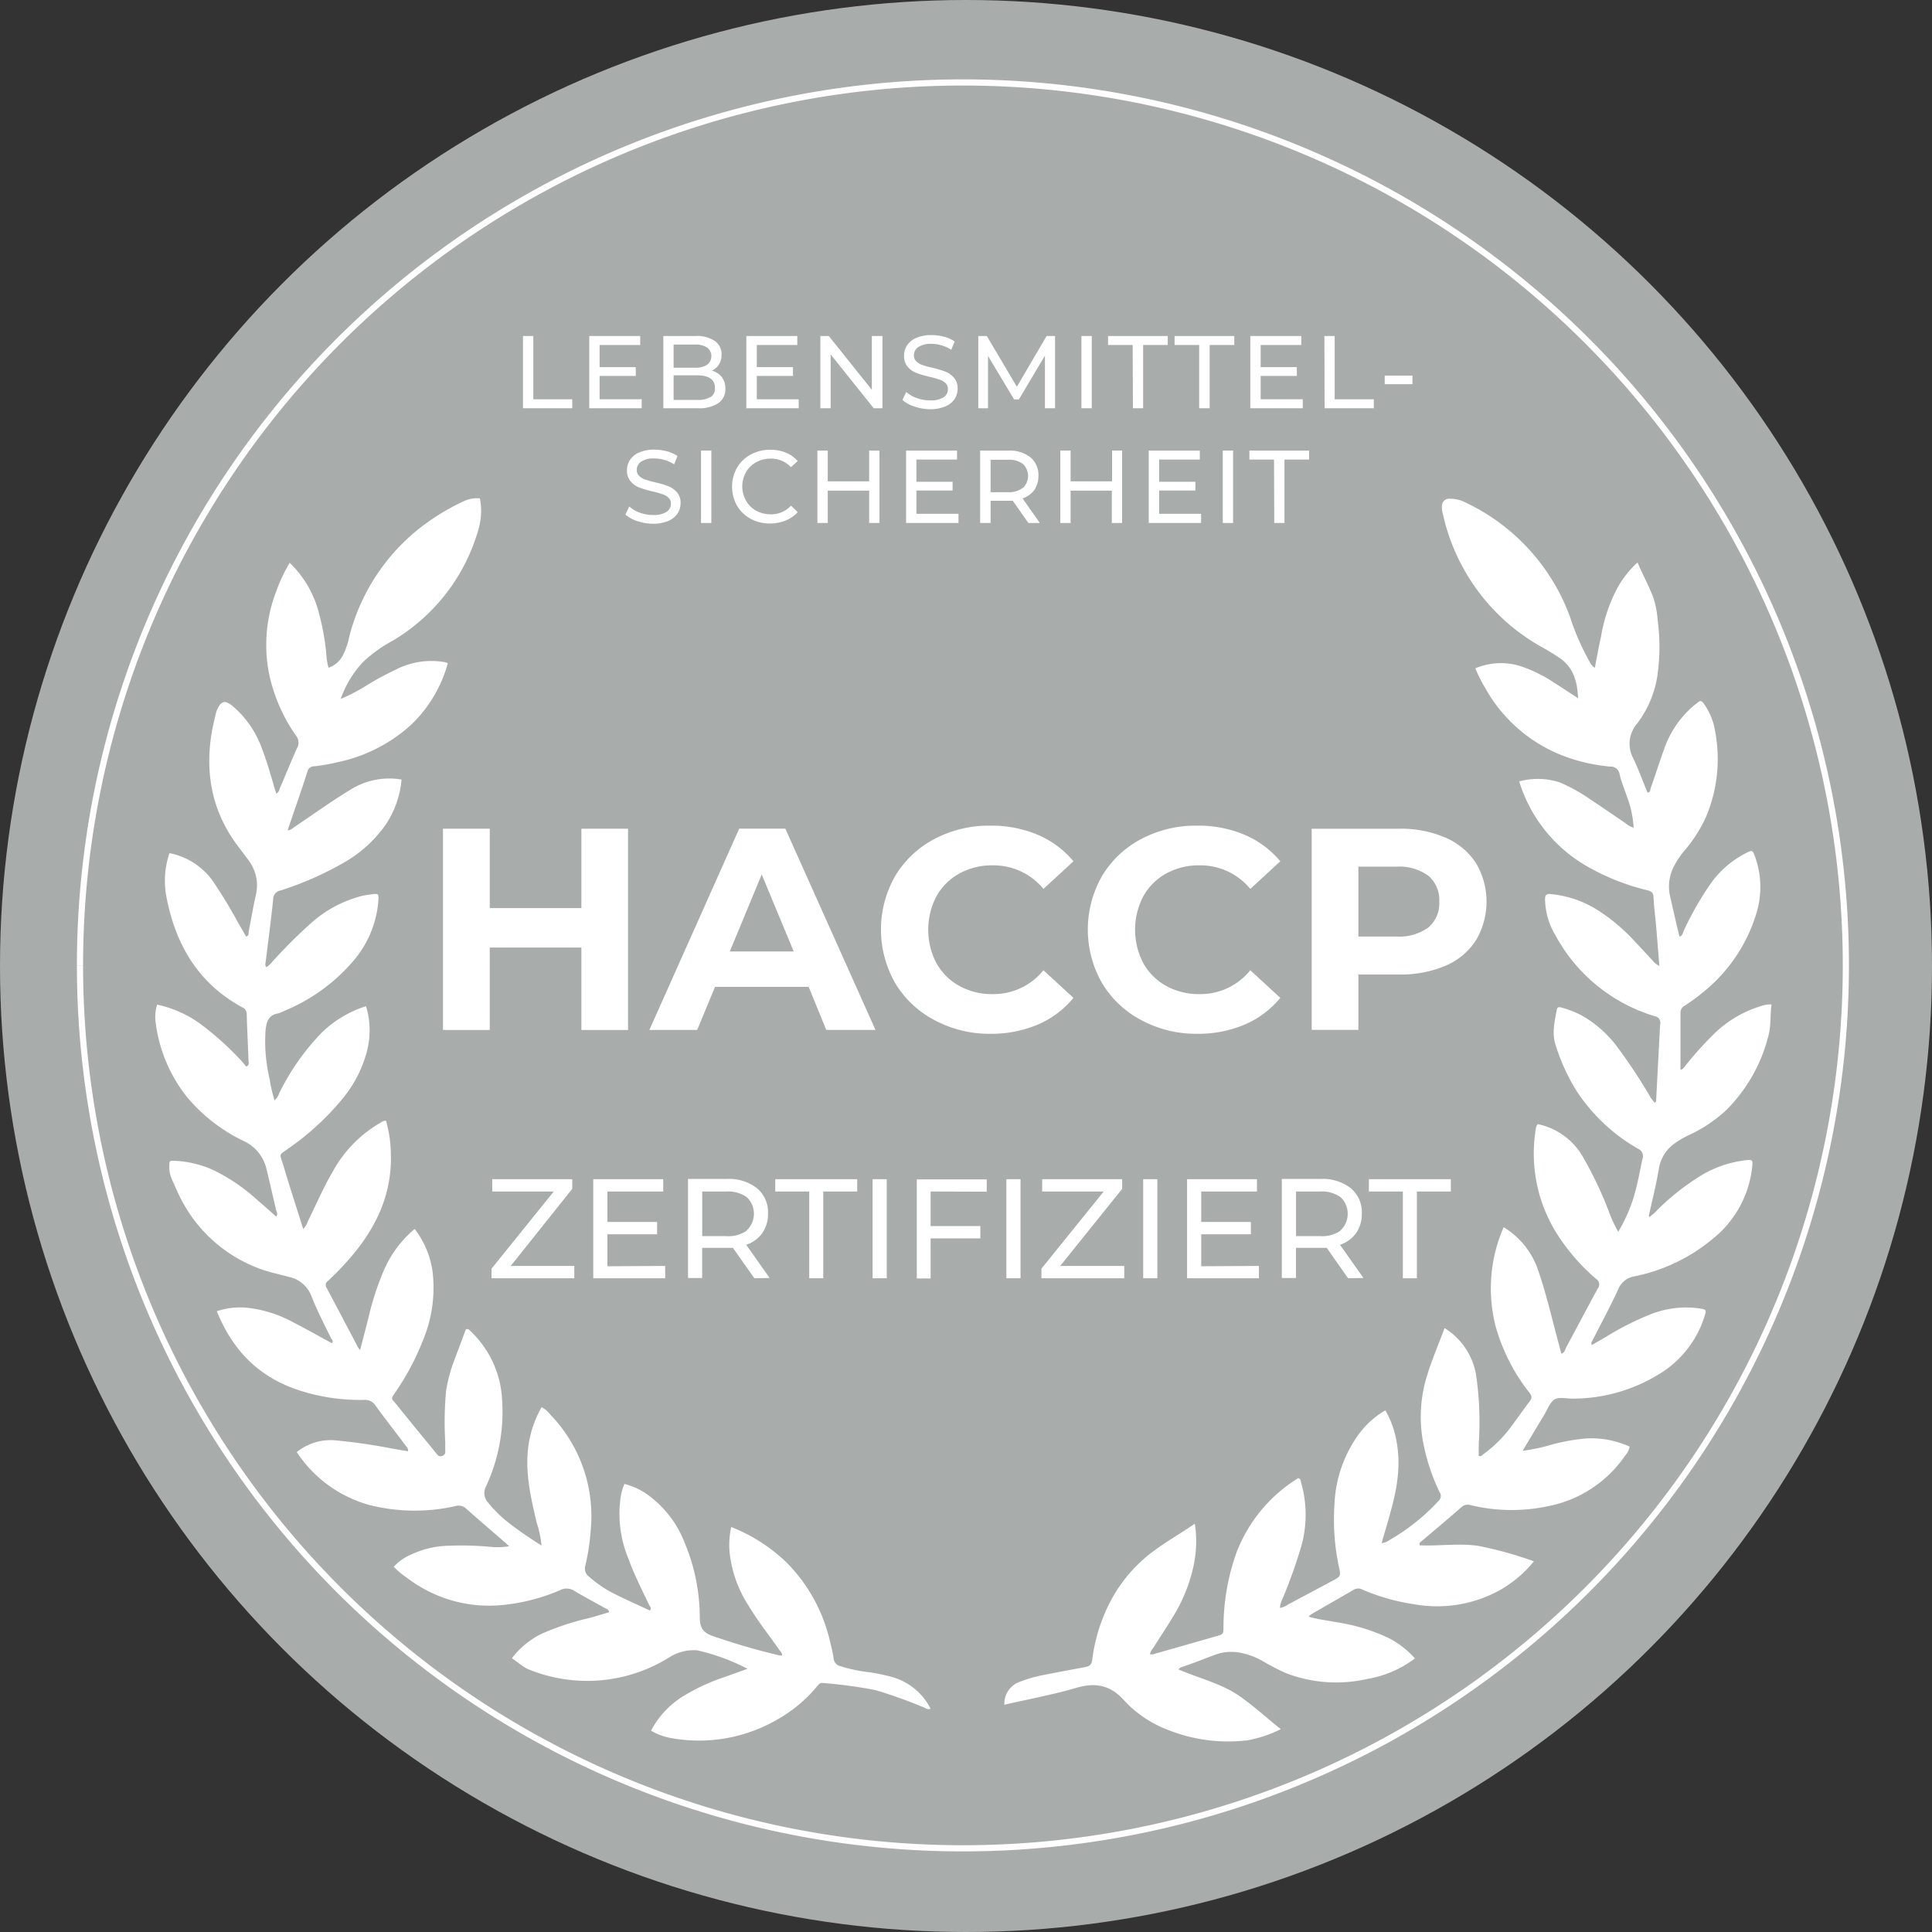 <svg xmlns="http://www.w3.org/2000/svg" viewBox="0 0 314 314"><rect x="0" y="0" width="314" height="314" fill="#333333" stroke="none"/><defs><style>.cls-1{fill:#a8adab;}.cls-2{fill:none;stroke:#fff;stroke-miterlimit:10;}.cls-3{fill:#fff;}</style></defs><g id="Layer_2" data-name="Layer 2"><g id="Layer_1-2" data-name="Layer 1"><circle class="cls-1" cx="157" cy="157" r="157"/><path class="cls-2" d="M13,156.9A143.5,143.5,0,0,1,156.5,13.4"/><path class="cls-2" d="M156.5,13.4A143.5,143.5,0,1,1,13,156.9"/><path class="cls-3" d="M102.07,134.69V167.4H94.49V154H79.6V167.4H72V134.69H79.6v12.9H94.49v-12.9Z"/><path class="cls-3" d="M131.43,160.39H116.21l-2.9,7h-7.77l14.6-32.71h7.5l14.65,32.71h-8ZM129,154.64l-5.2-12.52-5.19,12.52Z"/><path class="cls-3" d="M151.87,165.79a16.22,16.22,0,0,1-6.37-6,17.53,17.53,0,0,1,0-17.43,16.22,16.22,0,0,1,6.37-6,18.91,18.91,0,0,1,9.1-2.17,19.31,19.31,0,0,1,7.71,1.49,15.47,15.47,0,0,1,5.78,4.3l-4.87,4.49a10.49,10.49,0,0,0-8.24-3.83,10.92,10.92,0,0,0-5.43,1.33,9.44,9.44,0,0,0-3.73,3.71,11.73,11.73,0,0,0,0,10.85,9.51,9.51,0,0,0,3.73,3.71,10.92,10.92,0,0,0,5.43,1.33,10.42,10.42,0,0,0,8.24-3.88l4.87,4.49a15.23,15.23,0,0,1-5.81,4.35,19.4,19.4,0,0,1-7.72,1.49A18.84,18.84,0,0,1,151.87,165.79Z"/><path class="cls-3" d="M185.48,165.79a16.2,16.2,0,0,1-6.36-6,17.53,17.53,0,0,1,0-17.43,16.2,16.2,0,0,1,6.36-6,19,19,0,0,1,9.11-2.17,19.23,19.23,0,0,1,7.7,1.49,15.43,15.43,0,0,1,5.79,4.3l-4.87,4.49a10.51,10.51,0,0,0-8.24-3.83,11,11,0,0,0-5.44,1.33,9.48,9.48,0,0,0-3.72,3.71,11.73,11.73,0,0,0,0,10.85,9.55,9.55,0,0,0,3.72,3.71,11,11,0,0,0,5.44,1.33,10.43,10.43,0,0,0,8.24-3.88l4.87,4.49a15.23,15.23,0,0,1-5.81,4.35,19.4,19.4,0,0,1-7.72,1.49A18.85,18.85,0,0,1,185.48,165.79Z"/><path class="cls-3" d="M234.93,136.14a11.18,11.18,0,0,1,4.94,4.11,12.32,12.32,0,0,1,0,12.59,11,11,0,0,1-4.94,4.12,18.51,18.51,0,0,1-7.56,1.42h-6.6v9h-7.59V134.69h14.19A18.18,18.18,0,0,1,234.93,136.14Zm-2.79,14.6a5.1,5.1,0,0,0,1.78-4.18,5.16,5.16,0,0,0-1.78-4.23,8,8,0,0,0-5.19-1.47h-6.18v11.35H227A8,8,0,0,0,232.14,150.74Z"/><path class="cls-3" d="M93.34,205.75v2H79.89v-1.56L90,193.65h-10v-2H93v1.57L83,205.75Z"/><path class="cls-3" d="M108.11,205.75v2H96.42v-16.1h11.37v2H98.72v4.95h8.08v2H98.72v5.2Z"/><path class="cls-3" d="M122.6,207.75l-3.48-4.94c-.43,0-.76,0-1,0h-4v4.9h-2.3v-16.1h6.28a7.42,7.42,0,0,1,4.92,1.5,5.05,5.05,0,0,1,1.8,4.11,5.42,5.42,0,0,1-.92,3.18,5.27,5.27,0,0,1-2.62,1.91l3.81,5.4Zm-1.22-7.8a3.71,3.71,0,0,0,0-5.37,5.21,5.21,0,0,0-3.34-.93h-3.91v7.25H118A5.15,5.15,0,0,0,121.38,200Z"/><path class="cls-3" d="M131.52,193.65H126v-2h13.32v2H133.8v14.1h-2.28Z"/><path class="cls-3" d="M141.82,191.65h2.3v16.1h-2.3Z"/><path class="cls-3" d="M151.25,193.65v5.62h8.08v2h-8.08v6.51H149v-16.1h11.37v2Z"/><path class="cls-3" d="M163.56,191.65h2.3v16.1h-2.3Z"/><path class="cls-3" d="M182.72,205.75v2H169.26v-1.56l10.12-12.54h-10v-2h13v1.57l-10.07,12.53Z"/><path class="cls-3" d="M185.8,191.65h2.3v16.1h-2.3Z"/><path class="cls-3" d="M204.61,205.75v2H192.93v-16.1h11.36v2h-9.06v4.95h8.07v2h-8.07v5.2Z"/><path class="cls-3" d="M219.1,207.75l-3.47-4.94c-.43,0-.77,0-1,0h-4v4.9h-2.3v-16.1h6.28a7.43,7.43,0,0,1,4.92,1.5,5.05,5.05,0,0,1,1.8,4.11,5.42,5.42,0,0,1-.92,3.18,5.26,5.26,0,0,1-2.63,1.91l3.82,5.4Zm-1.21-7.8a3.71,3.71,0,0,0,0-5.37,5.21,5.21,0,0,0-3.34-.93h-3.91v7.25h3.91A5.15,5.15,0,0,0,217.89,200Z"/><path class="cls-3" d="M228,193.65h-5.52v-2h13.32v2h-5.52v14.1H228Z"/><path class="cls-3" d="M85,54.61h1.68V64.89H93v1.46H85Z"/><path class="cls-3" d="M104.29,64.89v1.46H95.77V54.61h8.28v1.46h-6.6v3.6h5.88V61.1H97.45v3.79Z"/><path class="cls-3" d="M117.31,61.29a3,3,0,0,1,.58,1.89,2.71,2.71,0,0,1-1.14,2.34,5.71,5.71,0,0,1-3.35.83h-5.59V54.61h5.26a5.18,5.18,0,0,1,3.11.81,2.6,2.6,0,0,1,1.09,2.23,3,3,0,0,1-.42,1.59,2.76,2.76,0,0,1-1.15,1A3.05,3.05,0,0,1,117.31,61.29ZM109.48,56v3.76h3.44a3.45,3.45,0,0,0,2-.48,1.75,1.75,0,0,0,0-2.8,3.45,3.45,0,0,0-2-.48Zm6,8.55A1.64,1.64,0,0,0,116.2,63c0-1.3-1-2-2.86-2h-3.86V65h3.86A4,4,0,0,0,115.48,64.52Z"/><path class="cls-3" d="M129.81,64.89v1.46H121.3V54.61h8.28v1.46H123v3.6h5.88V61.1H123v3.79Z"/><path class="cls-3" d="M143.42,54.61V66.35H142l-7-8.75v8.75h-1.67V54.61h1.37l7,8.75V54.61Z"/><path class="cls-3" d="M148.61,66.07A5.24,5.24,0,0,1,146.67,65l.62-1.3a5.17,5.17,0,0,0,1.72,1,6.31,6.31,0,0,0,2.15.37,3.89,3.89,0,0,0,2.18-.49,1.53,1.53,0,0,0,.72-1.32,1.32,1.32,0,0,0-.39-1,2.64,2.64,0,0,0-1-.57,16.16,16.16,0,0,0-1.63-.46,17.62,17.62,0,0,1-2.14-.63,3.67,3.67,0,0,1-1.39-1,2.66,2.66,0,0,1-.58-1.79,3,3,0,0,1,.5-1.69,3.41,3.41,0,0,1,1.5-1.21,6.11,6.11,0,0,1,2.5-.45,7.83,7.83,0,0,1,2,.27,5.38,5.38,0,0,1,1.73.77l-.56,1.34a6,6,0,0,0-1.57-.71,5.64,5.64,0,0,0-1.64-.25,3.67,3.67,0,0,0-2.14.52,1.59,1.59,0,0,0-.71,1.34,1.26,1.26,0,0,0,.4,1,2.68,2.68,0,0,0,1,.59,13.69,13.69,0,0,0,1.61.44,17.31,17.31,0,0,1,2.13.64,3.54,3.54,0,0,1,1.38,1,2.56,2.56,0,0,1,.58,1.76,3,3,0,0,1-.5,1.69,3.3,3.3,0,0,1-1.53,1.2,6.19,6.19,0,0,1-2.51.45A8.1,8.1,0,0,1,148.61,66.07Z"/><path class="cls-3" d="M169.83,66.35l0-8.55-4.24,7.12h-.77l-4.24-7.07v8.5H159V54.61h1.38l4.89,8.25,4.83-8.25h1.37l0,11.74Z"/><path class="cls-3" d="M175.76,54.61h1.68V66.35h-1.68Z"/><path class="cls-3" d="M184.09,56.07h-4V54.61h9.7v1.46h-4V66.35h-1.66Z"/><path class="cls-3" d="M194.9,56.07h-4V54.61h9.7v1.46h-4V66.35H194.9Z"/><path class="cls-3" d="M211.73,64.89v1.46h-8.52V54.61h8.28v1.46h-6.6v3.6h5.88V61.1h-5.88v3.79Z"/><path class="cls-3" d="M215.25,54.61h1.67V64.89h6.36v1.46h-8Z"/><path class="cls-3" d="M225.05,61.05h4.51v1.39h-4.51Z"/><path class="cls-3" d="M103.58,84.69a5.26,5.26,0,0,1-1.93-1.06l.62-1.31a5.12,5.12,0,0,0,1.71,1,6.38,6.38,0,0,0,2.16.38,3.88,3.88,0,0,0,2.18-.5,1.52,1.52,0,0,0,.72-1.31,1.26,1.26,0,0,0-.4-1,2.42,2.42,0,0,0-1-.58,14.2,14.2,0,0,0-1.63-.45,18.12,18.12,0,0,1-2.14-.64,3.49,3.49,0,0,1-1.39-1,2.61,2.61,0,0,1-.58-1.79,3,3,0,0,1,.5-1.69,3.37,3.37,0,0,1,1.5-1.21,6.09,6.09,0,0,1,2.49-.45,7.85,7.85,0,0,1,2,.27,5.55,5.55,0,0,1,1.72.77l-.55,1.34a6.07,6.07,0,0,0-1.58-.71,5.87,5.87,0,0,0-1.64-.24,3.56,3.56,0,0,0-2.13.52,1.57,1.57,0,0,0-.72,1.34,1.3,1.3,0,0,0,.41,1,2.76,2.76,0,0,0,1,.58,16.68,16.68,0,0,0,1.62.45,16.87,16.87,0,0,1,2.13.63,3.64,3.64,0,0,1,1.38,1,2.53,2.53,0,0,1,.58,1.76,3,3,0,0,1-.5,1.68,3.44,3.44,0,0,1-1.53,1.21,6.41,6.41,0,0,1-2.51.44A8.12,8.12,0,0,1,103.58,84.69Z"/><path class="cls-3" d="M113.93,73.23h1.68V85h-1.68Z"/><path class="cls-3" d="M122,84.32a5.78,5.78,0,0,1-2.22-2.14,6.31,6.31,0,0,1,0-6.15A5.69,5.69,0,0,1,122,73.88a6.51,6.51,0,0,1,3.18-.78,6.61,6.61,0,0,1,2.52.46,5.12,5.12,0,0,1,1.94,1.37l-1.09,1a4.39,4.39,0,0,0-3.3-1.39,4.78,4.78,0,0,0-2.36.59,4.15,4.15,0,0,0-1.65,1.62,4.71,4.71,0,0,0,0,4.6A4.15,4.15,0,0,0,122.9,83a4.78,4.78,0,0,0,2.36.59,4.36,4.36,0,0,0,3.3-1.41l1.09,1.06a5.27,5.27,0,0,1-2,1.37,6.69,6.69,0,0,1-2.52.47A6.46,6.46,0,0,1,122,84.32Z"/><path class="cls-3" d="M142.94,73.23V85h-1.68V79.74h-6.73V85h-1.68V73.23h1.68v5h6.73v-5Z"/><path class="cls-3" d="M155.78,83.51V85h-8.52V73.23h8.28v1.46h-6.6V78.3h5.88v1.42h-5.88v3.79Z"/><path class="cls-3" d="M167.14,85l-2.53-3.61c-.31,0-.56,0-.74,0H161V85H159.3V73.23h4.57a5.48,5.48,0,0,1,3.59,1.09,3.71,3.71,0,0,1,1.31,3,4,4,0,0,1-.67,2.32A3.86,3.86,0,0,1,166.19,81L169,85Zm-.89-5.69a2.7,2.7,0,0,0,0-3.91,3.8,3.8,0,0,0-2.43-.68H161V80h2.85A3.74,3.74,0,0,0,166.25,79.28Z"/><path class="cls-3" d="M182.37,73.23V85H180.7V79.74H174V85h-1.67V73.23H174v5h6.74v-5Z"/><path class="cls-3" d="M195.21,83.51V85H186.7V73.23H195v1.46h-6.61V78.3h5.89v1.42h-5.89v3.79Z"/><path class="cls-3" d="M198.73,73.23h1.68V85h-1.68Z"/><path class="cls-3" d="M207.06,74.69h-4V73.23h9.7v1.46h-4V85h-1.66Z"/><path class="cls-3" d="M230.78,251.16c3.11.13,6.26-.36,9.39.07a59.6,59.6,0,0,1,9.13,2.53,19.79,19.79,0,0,1-5.48,4.65,21.12,21.12,0,0,1-14,2.32,33.74,33.74,0,0,1-8.3-2.34,1.49,1.49,0,0,0-1.54,0c-2.28,1.35-4.61,2.64-6.91,4a2.74,2.74,0,0,0-.38.36c1.55.46,3.08.62,4.57.91a30.21,30.21,0,0,1,8.38,2.54,14.33,14.33,0,0,1,4.32,3.34,17.77,17.77,0,0,1-7.78,3.34,22.79,22.79,0,0,1-13.1-.92,37.71,37.71,0,0,1-3.88-2,11.89,11.89,0,0,0-3.72-1.37,7.73,7.73,0,0,0-4.05.37c-1.81.66-3.58,1.41-5.43,2a2.18,2.18,0,0,0-.49.35c3.38,1.48,7,2.28,10,4.39,2.29,1.6,4.35,3.49,6.65,5.33a19.92,19.92,0,0,1-5.39,1.81A26.33,26.33,0,0,1,190,281.22a18.79,18.79,0,0,1-7.27-4.83c-2.19-2.47-4.59-3-7.74-2.09-3.85,1.13-7.83,1.86-11.75,2.76a3.75,3.75,0,0,1,2.46-3.71,22,22,0,0,1,4.22-1.18c2.11-.42,4.23-.81,6.34-1.2.73-.13,1.15-.32,1.26-1.24a27.77,27.77,0,0,1,2.79-9.14,24,24,0,0,1,6.88-8.28c2.19-1.67,4.57-3,7-4.67a18.88,18.88,0,0,1-.38,7.59,26,26,0,0,1-3.26,7.68c-1,1.64-2.06,3.24-3.09,4.87a2.69,2.69,0,0,0-.57,1.05,1.1,1.1,0,0,0,.82-.06c3.35-.94,6.69-1.9,10-2.85,1.11-.32,1.11-.33,1.14-1.46A36.2,36.2,0,0,1,201,252.23a24.5,24.5,0,0,1,10-12c.46.14.39.52.48.8a18.81,18.81,0,0,1,0,10.31,81.54,81.54,0,0,1-3,8.42,4,4,0,0,0-.46,1.57,3,3,0,0,0,1.29-.54c2.39-1.26,4.76-2.54,7.15-3.81,1.46-.78,1.48-.78,1.15-2.33a36.41,36.41,0,0,1-.73-10,20.78,20.78,0,0,1,3.94-11.53,14.16,14.16,0,0,1,4.33-3.9,15.15,15.15,0,0,1,1.88,5.39c.65,3.75,0,7.39-1,11-.44,1.72-1,3.42-1.47,5.18a2.5,2.5,0,0,0,1.3-.51,33.35,33.35,0,0,0,7.92-6.32,1.07,1.07,0,0,0,.21-1.42,32.23,32.23,0,0,1-2.68-8.06,22.49,22.49,0,0,1,.65-11c.79-2.57,1.85-5,2.82-7.63a11.14,11.14,0,0,1,5.12,7.6,52.92,52.92,0,0,1,.43,11.25c0,.63,0,1.27,0,1.91.38.17.59-.15.83-.32a20.68,20.68,0,0,0,4.46-4.45c1-1.35,2-2.77,3-4.1.45-.56.32-.9-.06-1.41a30.63,30.63,0,0,1-5.46-10.69,24.87,24.87,0,0,1,1.28-16.19,13.07,13.07,0,0,1,5.46,6.58c1.34,3.76,2.23,7.64,3.26,11.49q.33,1.23.66,2.49c.54-.16.59-.63.77-1,1.72-3.18,3.4-6.39,5.13-9.56a1.06,1.06,0,0,0-.27-1.61,32.69,32.69,0,0,1-6.29-7.23,24.44,24.44,0,0,1-3.51-17,1.56,1.56,0,0,1,.33-.91,11,11,0,0,1,7.19,5.07,61.18,61.18,0,0,1,4.28,8.9A23.13,23.13,0,0,0,263,200.2a25.57,25.57,0,0,0,3.06-7.7c.34-1.37.57-2.78.89-4.16a1.32,1.32,0,0,0-.74-1.65,29.25,29.25,0,0,1-10-9.42,32.35,32.35,0,0,1-3.4-7.48c-.61-1.93-.14-3.81.21-5.7.08-.46.41-.43.74-.34A16.49,16.49,0,0,1,257,165a18.69,18.69,0,0,1,5.84,5.14,92.05,92.05,0,0,1,5.17,7.78,5.26,5.26,0,0,0,.94,1.3c.1-.11.21-.16.21-.23.22-4.16.42-8.33.66-12.49a1.09,1.09,0,0,0-.91-1.35A27.27,27.27,0,0,1,252.79,152a11.81,11.81,0,0,1-1.68-5.87c0-.68.25-.88.91-.82a17.3,17.3,0,0,1,7.6,2.58,30.23,30.23,0,0,1,6.17,5.22c.95,1,1.87,2,2.79,3a3.08,3.08,0,0,0,1.11.87c-.18-2.21-.35-4.41-.54-6.61-.13-1.51-.34-3-.41-4.52,0-.74-.33-1-1-1.16a37.26,37.26,0,0,1-10.15-4.09A24.06,24.06,0,0,1,246.91,127a11.54,11.54,0,0,1,6.59.16,27.47,27.47,0,0,1,5,2.78c1.91,1.26,3.79,2.57,5.69,3.85a3.3,3.3,0,0,0,1.32.73,16.82,16.82,0,0,0-1-4.81c-.43-1.31-1-2.59-1.29-3.91a1.45,1.45,0,0,0-1.53-1.21,28.68,28.68,0,0,1-7-1.52,24.58,24.58,0,0,1-13.26-11.18,22.22,22.22,0,0,1-1.65-3.27,10.67,10.67,0,0,1,7.09-.43,22.17,22.17,0,0,1,5.55,2.66c1.32.83,2.61,1.69,4.06,2.63-.12-2.65-.71-4.88-2.86-6.45a37.86,37.86,0,0,0-3.28-2A32.83,32.83,0,0,1,234.5,83.51a3.65,3.65,0,0,1-.15-1.35,1.17,1.17,0,0,1,1.3-1.1,5.37,5.37,0,0,1,2.51.6,33.14,33.14,0,0,1,17.05,18.72,39,39,0,0,0,3.14,7.16,2.33,2.33,0,0,0,.86,1c.32-1.73.62-3.4,1-5.07a25.43,25.43,0,0,1,2.66-7.9,15.89,15.89,0,0,1,3.27-4.15c.85,2,1.84,3.76,2.56,5.69a15.14,15.14,0,0,1,.72,3.77,32.59,32.59,0,0,1-.06,9,17.16,17.16,0,0,1-3.31,7.75,5,5,0,0,0-.6,5.63c.86,1.81,1.55,3.71,2.31,5.55.52,0,.43-.46.52-.72.72-2,1.36-4.08,2.1-6.1a16.28,16.28,0,0,1,4.81-7.23c.29-.24.59-.44.87-.68s.54-.15.77.17a10.5,10.5,0,0,1,1.93,4.64,24.2,24.2,0,0,1-1.54,14,23.72,23.72,0,0,1-3.49,5.41,12.48,12.48,0,0,0-1.55,2.27,7.14,7.14,0,0,0-.77,5c.51,2.22,1,4.43,1.55,6.66.53-.16.54-.64.71-1a51.66,51.66,0,0,1,4.44-7.74,15.9,15.9,0,0,1,5.57-4.8c1.14-.58,1.16-.57,1.61.68a14.63,14.63,0,0,1,.05,9.45,26.15,26.15,0,0,1-8.82,12.66c-.88.73-1.82,1.39-2.76,2a1.24,1.24,0,0,0-.64,1.1c0,3.07,0,6.13,0,9.28.48-.09.63-.45.84-.71a60.21,60.21,0,0,1,4.4-4.91,18.68,18.68,0,0,1,7.94-4.75,4.39,4.39,0,0,1,1.62-.24c-.25,1.78-.05,3.57-.56,5.3a26,26,0,0,1-6.73,11.8,22.79,22.79,0,0,1-6.12,4.12,14.93,14.93,0,0,0-2.26,1.31A6.25,6.25,0,0,0,269.6,190c-.42,2.44-1,4.83-1.55,7.24,0,.17-.13.34,0,.56a7.3,7.3,0,0,0,1.41-1.25,39.58,39.58,0,0,1,7.25-5.65,18.3,18.3,0,0,1,7-2.33c1.11-.13,1.18-.05,1.07,1.06a17.29,17.29,0,0,1-6.34,11.65,28.74,28.74,0,0,1-12.74,6.15,3.42,3.42,0,0,0-2.69,2.1c-1.3,2.83-2.79,5.57-4.19,8.34-.09.19-.28.37-.12.74.79-.46,1.57-.89,2.34-1.35a45.07,45.07,0,0,1,7.1-3.6,15.52,15.52,0,0,1,8.09-1c1.1.19,1.14.19.79,1.31a16.86,16.86,0,0,1-7.78,9.6,26.65,26.65,0,0,1-13.75,3.74c-1,0-2.11-.3-2.83.13s-1.14,1.59-1.65,2.45c-1.16,1.92-2.31,3.84-3.54,5.9a29.48,29.48,0,0,0,4.71-1,32.3,32.3,0,0,1,5.54-1,15,15,0,0,1,7.13,1.32,2.62,2.62,0,0,1-.7,1.43,19.72,19.72,0,0,1-12.53,8.25,28.38,28.38,0,0,1-12.54-.15,1.51,1.51,0,0,0-1.52.28c-2.21,1.93-4.45,3.81-6.69,5.71A.36.36,0,0,0,230.78,251.16Z"/><path class="cls-3" d="M58.53,219.41c.47-1.81.92-3.53,1.36-5.26a45.43,45.43,0,0,1,2.5-7.69,18.14,18.14,0,0,1,5-6.72,14.57,14.57,0,0,1,2.94,7.16,22.2,22.2,0,0,1-1.57,10.9,41.77,41.77,0,0,1-4.42,8.36c-.88,1.32-.83,1,.07,2.07,2,2.5,4.05,5,6.07,7.46l.61.75a.61.61,0,0,0,.73.2c.34-.12.57-.3.55-.69s0-1,0-1.51a54.54,54.54,0,0,1,.13-8.38,24.41,24.41,0,0,1,1.34-5c.62-1.67,1.25-3.34,1.87-5,.43-.18.61.15.83.35a16.44,16.44,0,0,1,5.07,11.25A28.59,28.59,0,0,1,79,241.55a2.3,2.3,0,0,0,.37,2.71,20.53,20.53,0,0,0,2.9,2.92,59.81,59.81,0,0,0,5.74,4,17.33,17.33,0,0,0-.77-3.67c-.88-3.7-1.75-7.41-1.49-11.26a17.6,17.6,0,0,1,2.28-7.56A5,5,0,0,1,89.52,230,23.68,23.68,0,0,1,96,248.73a35.21,35.21,0,0,1-.86,5.69,1.63,1.63,0,0,0,.57,1.81,19.23,19.23,0,0,0,4.32,2.9c1.85.91,3.73,1.75,5.58,2.62.38-.4,0-.65-.1-.89-1.2-2.52-2.47-5-3.42-7.65a18.92,18.92,0,0,1-1.26-9.56,9,9,0,0,1,.65-2.47,11.17,11.17,0,0,1,3.81,1.77,17.3,17.3,0,0,1,6,7.83,31.4,31.4,0,0,1,2.44,12c0,1.7.45,2.54,2.15,3.13a110.3,110.3,0,0,0,10.81,3.14,2.05,2.05,0,0,0,.43,0c0-.42-.28-.64-.47-.91-1.67-2.4-3.51-4.69-5-7.2a19.72,19.72,0,0,1-3.05-8.45,13.43,13.43,0,0,1,.24-4.31,27.33,27.33,0,0,1,9,5.77,26.69,26.69,0,0,1,7.12,13.1,24.58,24.58,0,0,1,.54,2.55,1.34,1.34,0,0,0,1,1.17,24.17,24.17,0,0,0,4.68,1,28.75,28.75,0,0,1,3.9.82,10,10,0,0,1,6.16,5.12c-.49.23-.83-.12-1.19-.25a78.48,78.48,0,0,0-7.75-2.77,74.77,74.77,0,0,0-8.57-1.16c-.52-.07-.72.32-1,.62a23.19,23.19,0,0,1-6.42,5.33,25.33,25.33,0,0,1-17.23,3,9.82,9.82,0,0,1-3.27-1.2,14.56,14.56,0,0,1,5.06-5.5,31.87,31.87,0,0,1,6.82-3.19l3.8-1.37a33.69,33.69,0,0,0-8.19-3,7.41,7.41,0,0,0-4.58,1.18,25.17,25.17,0,0,1-22.59,2,4.06,4.06,0,0,1-1-.5c-.64-.44-1.25-.91-1.92-1.4a13.36,13.36,0,0,1,4.89-4,42.64,42.64,0,0,1,7.68-2.53c1.09-.29,2.16-.63,3.22-.94-.08-.5-.46-.54-.71-.69-1.64-.93-3.3-1.8-4.91-2.76a2.27,2.27,0,0,0-2.28-.17,31.2,31.2,0,0,1-9.26,2.43,21.94,21.94,0,0,1-15.63-4.36A13,13,0,0,1,64,254.64a7.81,7.81,0,0,1,2.86-2,14.91,14.91,0,0,1,5.83-1.41,52.46,52.46,0,0,1,6.87.16,12.19,12.19,0,0,0,3.18-.08c-.25-.24-.49-.48-.75-.7-2.08-1.81-4.18-3.59-6.23-5.42a1.75,1.75,0,0,0-1.73-.41,30.18,30.18,0,0,1-13.89-.15A20.77,20.77,0,0,1,48.23,236a8.8,8.8,0,0,1,6.12-1.92,92.9,92.9,0,0,1,9.38,1.35l2.59.44c.08-.48-.25-.7-.44-1-1.63-2.16-3.3-4.29-4.89-6.48a2,2,0,0,0-1.83-.87,32,32,0,0,1-11.59-1.92c-6-2.27-9.93-6.53-12.33-12.49a11.84,11.84,0,0,1,5-.56,20.41,20.41,0,0,1,7.42,2.36c2.11,1.09,4.18,2.26,6.29,3.4.29-.35,0-.6-.16-.84-1.1-2.26-2.27-4.49-3.18-6.84A5,5,0,0,0,47,207.54c-1.59-.44-3.21-.76-4.76-1.33a23.51,23.51,0,0,1-13.15-12c-.41-.82-.75-1.67-1.14-2.5a4.94,4.94,0,0,1-.43-2.14c0-.92,0-.95.89-.91a17.18,17.18,0,0,1,6,1.39,29.57,29.57,0,0,1,7.18,4.78c1.11.95,2.19,1.92,3.3,2.89.31-.39.11-.68,0-1-.51-2.18-1-4.36-1.54-6.55a6.64,6.64,0,0,0-3.78-4.74,27.69,27.69,0,0,1-9-6.92A24.23,24.23,0,0,1,25.3,166.2a6.68,6.68,0,0,1,.24-2.92,18.56,18.56,0,0,1,7.53,3.51,48.93,48.93,0,0,1,5.62,5.05c.48.49.91,1,1.32,1.51.59-.28.39-.65.38-.92-.08-2.52-.22-5-.29-7.56a1.18,1.18,0,0,0-.73-1.16c-7.2-3.9-10.87-10.26-12.34-18.05a13.85,13.85,0,0,1,.52-7,11.32,11.32,0,0,1,6.93,4.38A77.47,77.47,0,0,1,38.72,150L40,152.21c.54-.16.36-.56.42-.83.4-2,.73-4,1.16-5.92a6.69,6.69,0,0,0-1-5.38c-.46-.68-1-1.33-1.48-2-4.64-5.84-5.94-12.45-4.57-19.67.15-.77.34-1.52.52-2.28a3.61,3.61,0,0,1,.24-.79c.69-1.48,1.27-1.6,2.54-.57a16.3,16.3,0,0,1,4.76,6.94c.77,2,1.34,4,1.92,6l.39,1.26c.46-.21.48-.63.62-.95.93-2.14,1.8-4.31,2.76-6.44a1.78,1.78,0,0,0-.16-2,27.35,27.35,0,0,1-4.4-10.14A24.14,24.14,0,0,1,44.94,96a24.57,24.57,0,0,1,2.15-4.53,17.33,17.33,0,0,1,4.54,7.44,38.91,38.91,0,0,1,1.4,7.41,11.69,11.69,0,0,0,.36,2.21,4.19,4.19,0,0,0,2.39-2.13,11.54,11.54,0,0,0,1-3A32.91,32.91,0,0,1,67.34,86.55a36.12,36.12,0,0,1,8.23-5.18A5,5,0,0,1,78,81a10.75,10.75,0,0,1-.15,4.72,30.8,30.8,0,0,1-14.08,18.44,22.22,22.22,0,0,0-4.87,3.54,17.18,17.18,0,0,0-3.53,5.9,29.67,29.67,0,0,0,4-2.07,49.17,49.17,0,0,1,4.94-2.69,12.62,12.62,0,0,1,8-1.22,5,5,0,0,1,.47.17,21.71,21.71,0,0,1-6.06,10.09,25.38,25.38,0,0,1-11.88,6,28.75,28.75,0,0,1-3.78.66,1.11,1.11,0,0,0-1.09.84c-1,3.17-2.13,6.32-3.23,9.58a1.72,1.72,0,0,0,1-.48c3-2,6-4.18,9.15-6.09a11.81,11.81,0,0,1,8.37-1.69,15.5,15.5,0,0,1-2.69,7.49,21.1,21.1,0,0,1-7.06,6.22,52.73,52.73,0,0,1-9.93,4.32,1.42,1.42,0,0,0-1.18,1.38c-.35,3.47-.82,6.92-1.24,10.37a.77.77,0,0,0,.12.71,3.43,3.43,0,0,0,1-.91,83.66,83.66,0,0,1,6-6,19.73,19.73,0,0,1,8.59-4.68c.54-.12,1.08-.19,1.63-.26,1-.12,1.05-.1,1,1A17.11,17.11,0,0,1,57,156.66a29.47,29.47,0,0,1-10.79,7.63,4.63,4.63,0,0,1-1,.41c-1.6.26-1.92,1.42-2.05,2.77a26.66,26.66,0,0,0,.66,7.91,24.31,24.31,0,0,0,.8,3.46,2.71,2.71,0,0,0,.77-1.18,38.28,38.28,0,0,1,7-9.93,18.29,18.29,0,0,1,7.1-4.2,13.58,13.58,0,0,1,0,7.86A20.07,20.07,0,0,1,56,178.16a43.38,43.38,0,0,1-9,8.41c-1.78,1.31-1.59.72-.94,2.85,1,3.41,2.12,6.81,3.22,10.32a3.16,3.16,0,0,0,.77-1.28c1.34-2.71,2.53-5.49,4.06-8.1a20.56,20.56,0,0,1,7.8-7.93,1.2,1.2,0,0,1,.82-.28,19.6,19.6,0,0,1,.78,5c.3,6.17-1.9,11.47-5.7,16.21a46.6,46.6,0,0,1-4.5,4.82.82.82,0,0,0-.21,1.17c1.73,3.23,3.42,6.47,5.13,9.71A2.67,2.67,0,0,0,58.53,219.41Z"/></g></g></svg>